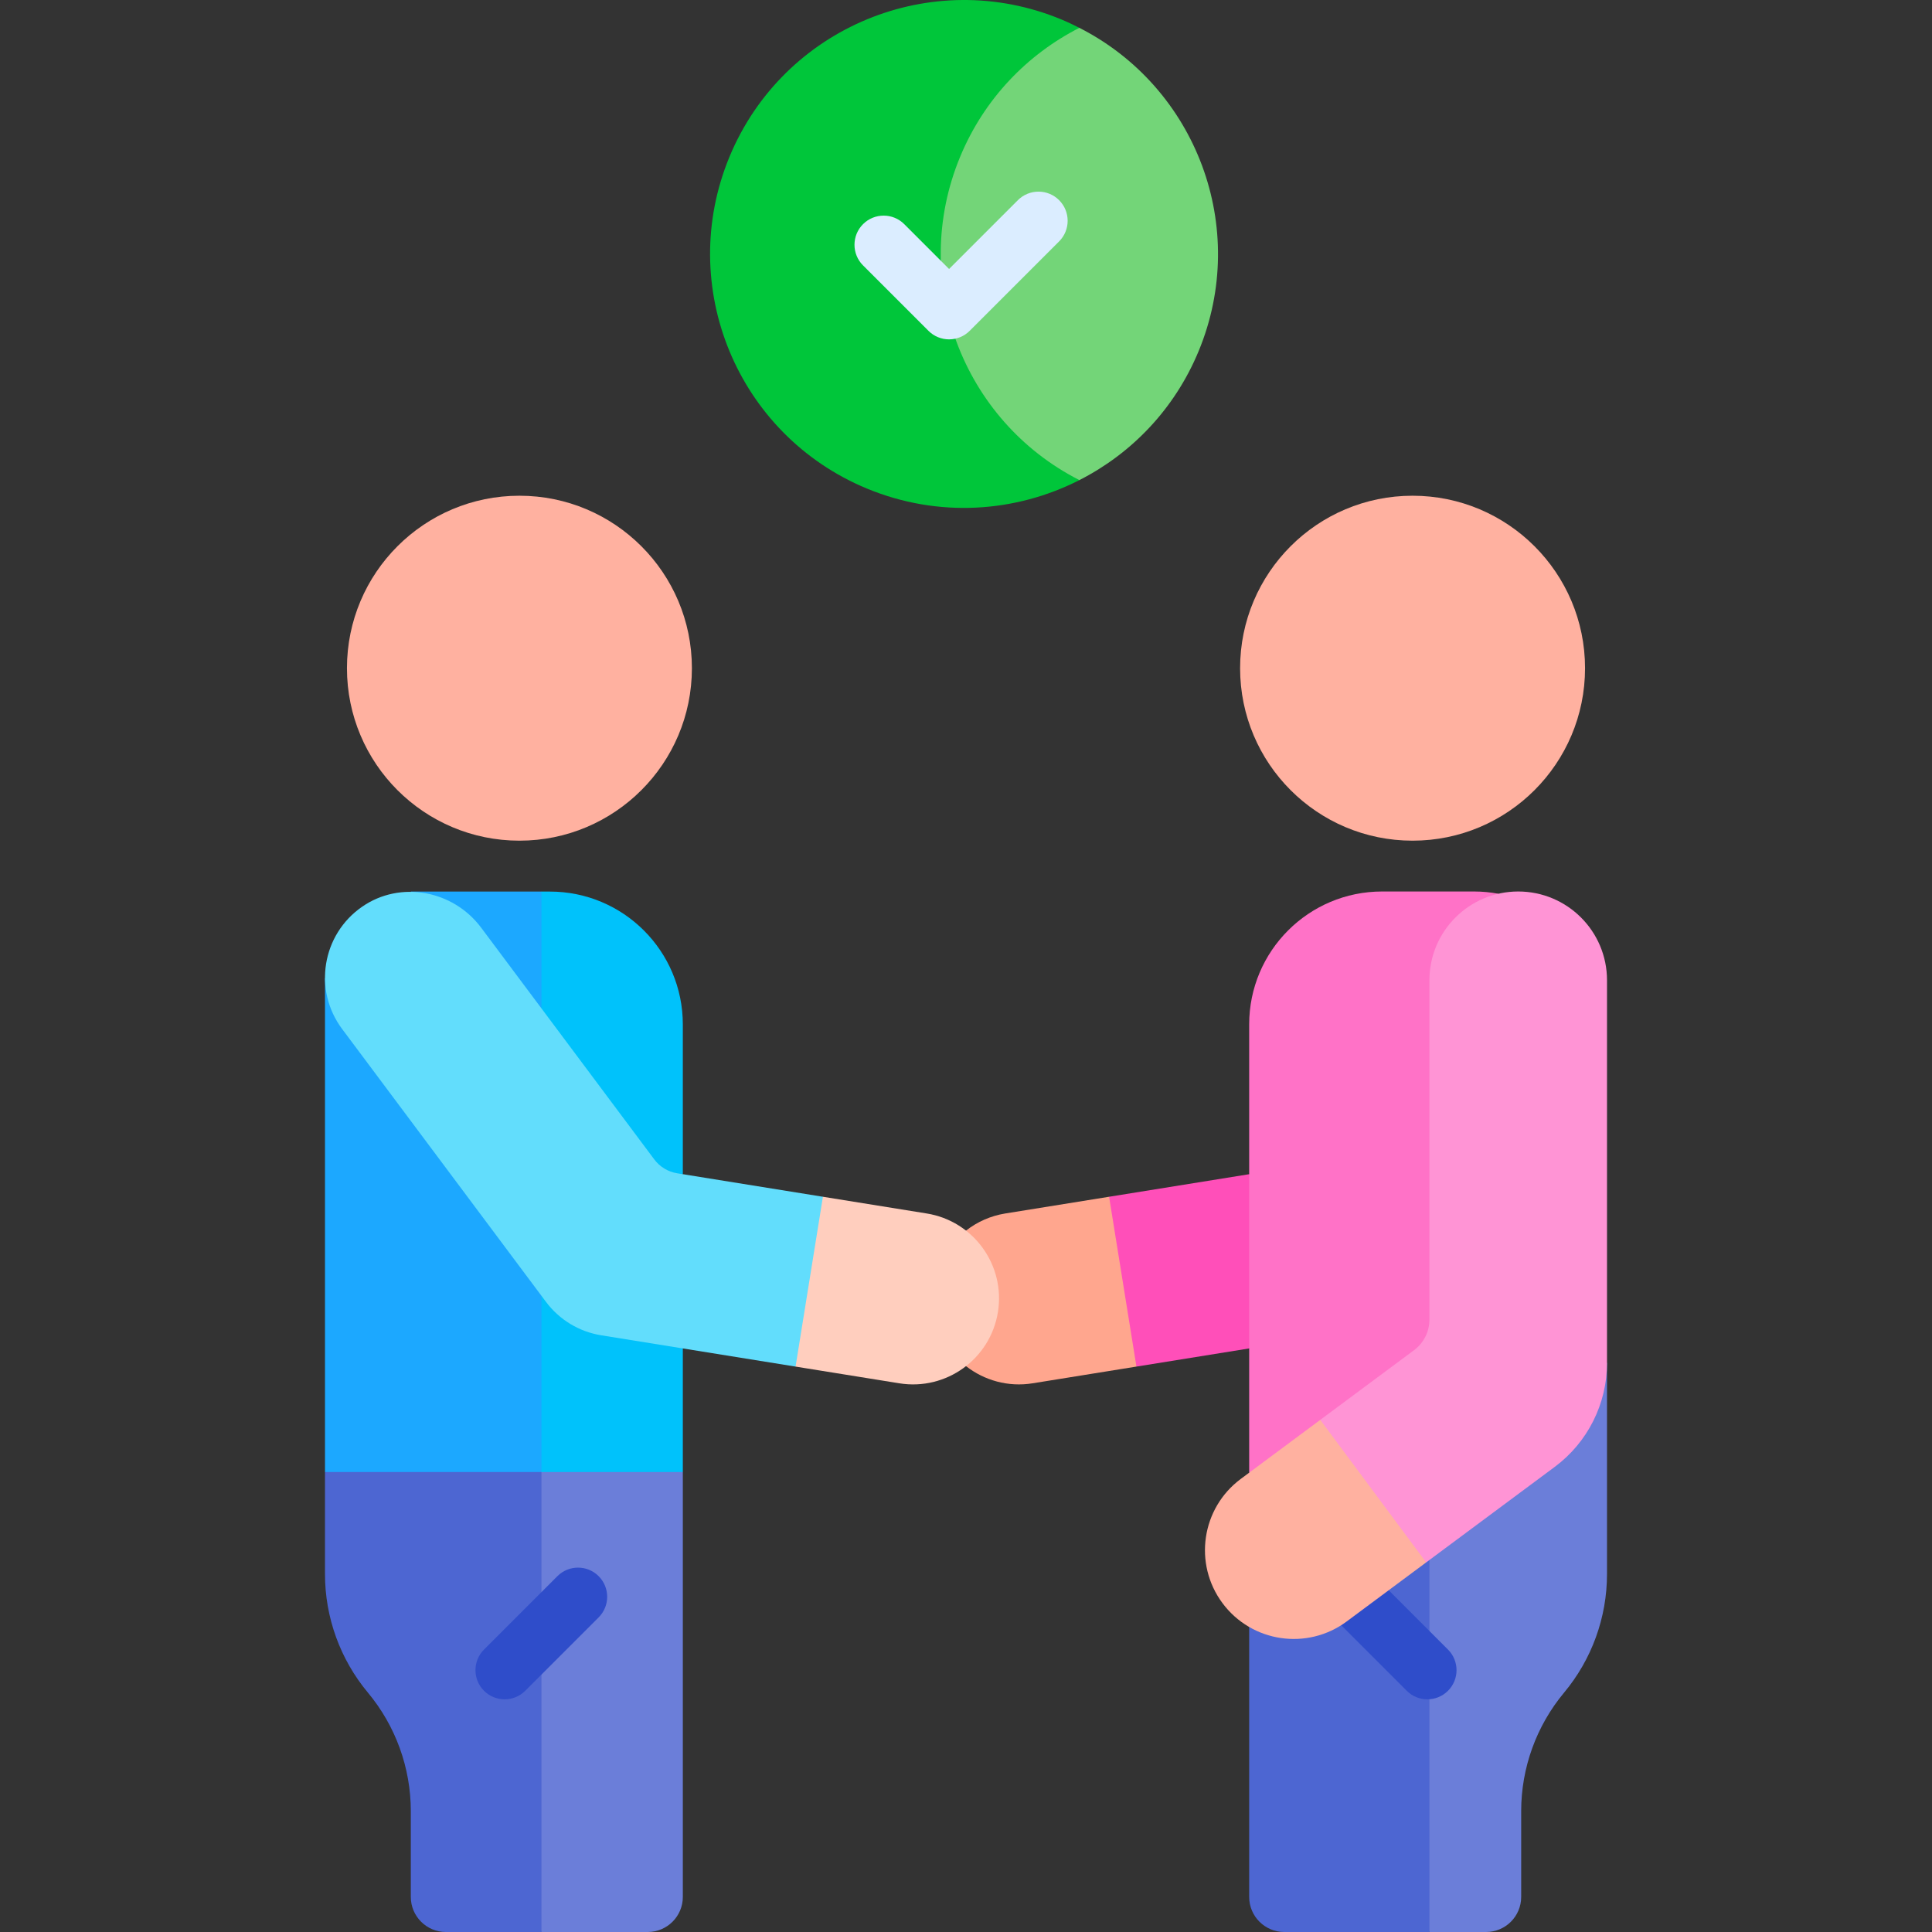 <svg id="Capa_1" enable-background="new 0 0 512 512" height="512" viewBox="0 0 512 512" width="512" xmlns="http://www.w3.org/2000/svg"><rect x="0" y="0" width="512" height="512" fill="#333333" stroke="none"/><g><path d="m143.495 236.275h-34.624v12.172l34.624 45.342 8.607-7.612v-42.109z" fill="#1ca8ff"/><path d="m143.495 372.928h-39.851l-17.518 17.17v27.047c0 11.48 4.024 22.597 11.372 31.417 7.348 8.82 11.372 19.937 11.372 31.417v22.724c0 5.135 4.163 9.298 9.298 9.298h25.325l10.972-18.711v-111.262z" fill="#4d66d2"/><path d="m403.258 360.051-36.117 25.732v108.708l11.67 17.509h15.019c5.135 0 9.298-4.163 9.298-9.298v-22.724c0-11.48 4.024-22.597 11.372-31.417 7.348-8.82 11.373-19.937 11.373-31.417 0-1.492 0-26.816 0-55.958z" fill="#6b7ed9"/><path d="m378.811 377.468-39.082 27.844-8.685 25.85v71.54c0 5.135 4.163 9.298 9.298 9.298h38.469z" fill="#4d66d2"/><path d="m156.012 372.928h-12.517v139.072h28.163c5.135 0 9.298-4.163 9.298-9.298v-112.604z" fill="#6b7ed9"/><g><path d="m133.732 450.339c-1.977 0-3.955-.755-5.463-2.263-3.018-3.018-3.018-7.91 0-10.928l19.45-19.45c3.017-3.016 7.91-3.016 10.927 0 3.018 3.018 3.018 7.91 0 10.928l-19.45 19.45c-1.509 1.508-3.487 2.263-5.464 2.263z" fill="#2f4dca"/></g><g><path d="m378.268 450.339c-1.977 0-3.955-.755-5.463-2.263l-22.254-22.255c-3.018-3.018-3.018-7.91 0-10.928 3.017-3.016 7.91-3.016 10.927 0l22.254 22.255c3.018 3.018 3.018 7.91 0 10.928-1.509 1.508-3.487 2.263-5.464 2.263z" fill="#2f4dca"/></g><path d="m306.677 349.663-4.893-27.944-7.863-4.566-27.505 4.429c-3.942.635-7.481 2.247-10.417 4.547l-4.567 5.764v20.346l4.567 9.797c4.824 3.771 11.142 5.603 17.664 4.553l27.505-4.429z" fill="#ffa68e"/><path d="m331.044 311.175-37.123 5.978 7.248 45.007 29.875-4.811 10.402-9.618v-28.974z" fill="#ff4fb9"/><path d="m286.045 7.378h-43.641v112.895l43.645 6.959c13.775-7.017 25.222-18.775 31.601-34.177 13.538-32.683-.599-69.905-31.605-85.677z" fill="#73d578"/><circle cx="137.654" cy="177.08" fill="#ffb1a0" r="45.707"/><path d="m143.495 296.204-38.735-37.025h-18.608-.026v130.919h57.369l10.971-13.819v-65.104z" fill="#1ca8ff"/><path d="m145.728 236.275h-2.234v57.515l17.84 23.363 19.621-5.978v-39.693c.001-19.456-15.771-35.207-35.227-35.207z" fill="#00c2fb"/><circle cx="374.346" cy="177.08" fill="#ffb1a0" r="45.707"/><path d="m331.044 390.275c0-56.641 0-114.296 0-118.793 0-19.456 15.772-35.228 35.228-35.228h24.374c2.2 0 4.349.212 6.437.597l8.75 22.328v105.937l-52.744 32.618z" fill="#ff72c7"/><path d="m254.444 41.555c6.38-15.402 17.827-27.16 31.601-34.177-1.565-.796-3.16-1.555-4.81-2.239-34.333-14.221-73.694 2.083-87.916 36.416-14.221 34.333 2.083 73.694 36.416 87.915 18.931 7.842 39.383 6.386 56.314-2.239-31.006-15.771-45.143-52.993-31.605-85.676z" fill="#00c63a"/><g><path d="m251.515 89.936c-2.049 0-4.015-.814-5.463-2.264l-17.34-17.34c-3.018-3.017-3.018-7.909 0-10.927 3.018-3.017 7.91-3.015 10.927 0l11.876 11.877 18.233-18.234c3.017-3.016 7.91-3.016 10.927 0 3.018 3.018 3.018 7.91 0 10.928l-23.696 23.696c-1.449 1.45-3.415 2.264-5.464 2.264z" fill="#dbedff"/></g><path d="m402.343 236.254c-12.996 0-23.531 10.535-23.531 23.531v89.926c0 3.191-1.51 6.193-4.071 8.097l-24.86 18.472-1.593 13.996 13.591 21.113 16.071 2.666c14.135-10.503 30.579-22.721 34.071-25.316 8.716-6.476 13.854-16.695 13.854-27.553 0-21.365 0-96.645 0-101.401-.001-12.996-10.537-23.531-23.532-23.531z" fill="#ff94d5"/><path d="m349.881 376.279-21.056 15.645c-10.431 7.751-12.604 22.491-4.854 32.922 7.751 10.431 22.491 12.604 32.922 4.854 2.39-1.776 11.158-8.291 21.056-15.645z" fill="#ffb1a0"/><path d="m173.783 325.154-30.288-28.95v93.894h37.461v-32.749z" fill="#00c2fb"/><path d="m245.583 321.582-27.505-4.429-14.335 7.486-4.121 21.677 11.208 15.845 27.505 4.429c12.428 2.001 24.126-6.452 26.127-18.88 2.003-12.429-6.45-24.127-18.879-26.128z" fill="#ffcebe"/><path d="m179.462 310.934c-2.423-.39-4.6-1.708-6.069-3.674l-45.885-61.421c-7.397-9.901-21.396-12.582-31.554-5.542-10.664 7.392-12.993 22.081-5.294 32.388l54.026 72.318c3.543 4.743 8.793 7.921 14.638 8.862l51.508 8.294 7.247-45.007z" fill="#62ddfc"/></g></svg>